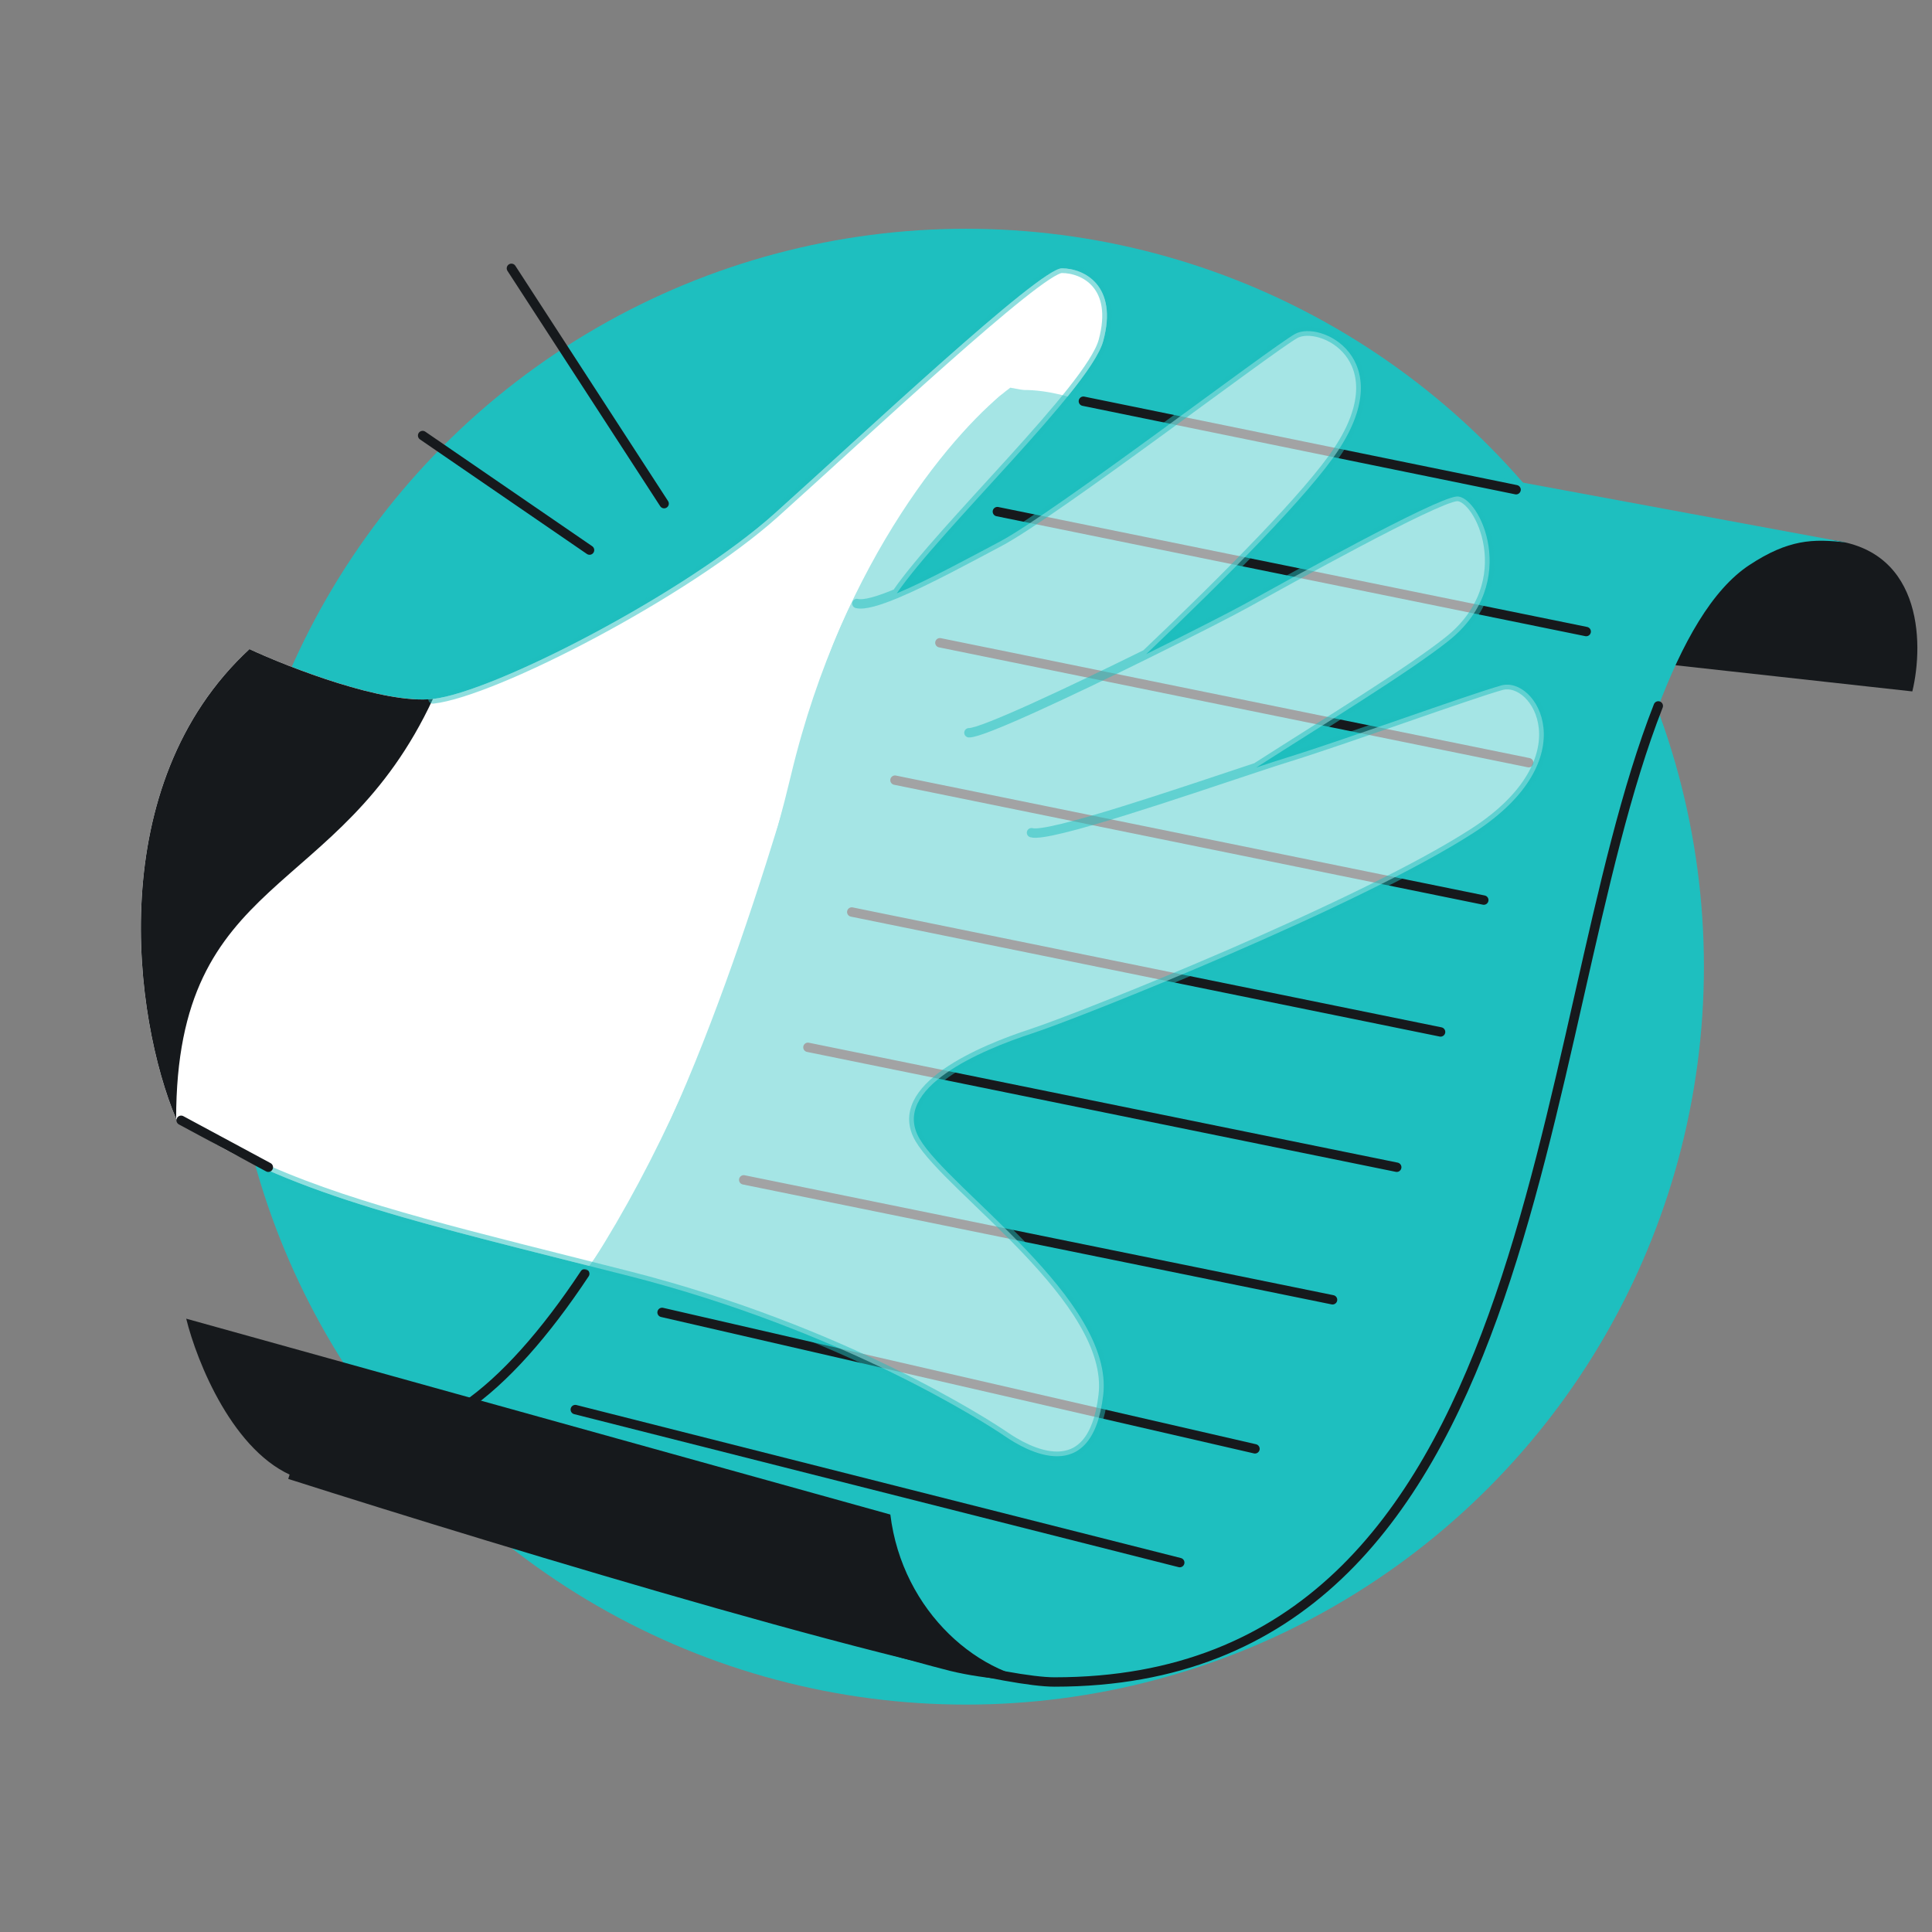 <svg width="144" height="144" viewBox="0 0 144 144" fill="none" xmlns="http://www.w3.org/2000/svg">
<rect x="0" y="0" width="144" height="144" fill="#808080" stroke="none"/>
<circle cx="72" cy="72.051" r="55" fill="#1EBFBF"/>
<path d="M32.267 52.097C28.62 52.502 21.631 49.79 18.592 48.383C7.652 58.507 9.958 75.862 13.128 83.403C20.391 88.551 29.656 90.754 43.922 94.355C51.489 84.001 57.759 62.767 60.897 51.591C64.034 40.416 73.168 30.653 74.476 29.554C75.523 28.674 78.31 29.187 79.572 29.554C80.963 27.834 81.967 26.372 82.227 25.418C83.356 21.28 80.797 20 79.142 20C77.486 20 64.343 32.344 57.759 38.253C51.175 44.162 36.825 51.59 32.267 52.097Z" fill="white"/>
<path d="M142.534 51.534L123.163 49.394C124.184 46.214 128.124 39.923 135.711 40.2C143.297 40.478 143.421 47.872 142.534 51.534Z" fill="#16191C"/>
<path d="M58.962 57.749C62.855 41.48 71.477 31.734 75.301 28.895L137.65 40.444C135.105 40.124 133.274 40.221 130.402 42.105C119.278 49.406 117.018 90.428 107.806 106.42C98.593 122.411 87.121 125.366 78.603 125.366C71.79 125.366 37.755 115.053 21.59 109.896C22.864 110.302 27.256 109.861 34.627 104.855C43.839 98.598 54.095 78.087 58.962 57.749Z" fill="#1EBFBF"/>
<path d="M113 36.5L80.749 29.904M123.599 52.615C114.06 76.921 115.278 125.366 78.603 125.366C71.79 125.366 37.755 115.053 21.59 109.896C22.864 110.302 27.256 109.861 34.627 104.855C37.576 102.852 40.632 99.388 43.584 94.936" stroke="#16191C" stroke-width="0.7" stroke-linecap="round"/>
<path d="M74.339 38.133L118.226 47.072" stroke="#16191C" stroke-width="0.7" stroke-linecap="round"/>
<path d="M70.054 47.907L113.941 56.846" stroke="#16191C" stroke-width="0.7" stroke-linecap="round"/>
<path d="M66.706 58.148L110.593 67.087" stroke="#16191C" stroke-width="0.7" stroke-linecap="round"/>
<path d="M63.485 67.976L107.372 76.915" stroke="#16191C" stroke-width="0.7" stroke-linecap="round"/>
<path d="M60.218 78.061L104.104 86.999" stroke="#16191C" stroke-width="0.7" stroke-linecap="round"/>
<path d="M55.433 87.94L99.32 96.879" stroke="#16191C" stroke-width="0.7" stroke-linecap="round"/>
<path d="M49.347 97.819L93.538 107.987" stroke="#16191C" stroke-width="0.7" stroke-linecap="round"/>
<path d="M42.879 105.062L87.932 116.467" stroke="#16191C" stroke-width="0.7" stroke-linecap="round"/>
<path d="M78.879 125.36C78.735 125.363 78.59 125.362 78.445 125.358C76.75 125.341 73.546 125.21 70.811 124.537C65.743 123.29 27.901 112.309 22.073 110.113C17.41 108.356 14.668 101.497 13.88 98.287L66.361 112.885C67.245 120.155 73.103 125.197 78.445 125.358C78.604 125.36 78.749 125.36 78.879 125.36Z" fill="#16191C"/>
<path opacity="0.6" d="M32.267 52.097C28.62 52.502 21.631 49.79 18.592 48.383C7.652 58.507 9.958 75.862 13.128 83.403C20.878 88.896 30.907 91.036 46.86 95.099C62.813 99.163 73.498 106.086 74.928 107.064C76.358 108.042 81.399 111.052 82.227 103.979C83.055 96.905 70.714 88.628 68.532 84.865C66.349 81.103 73.197 78.243 76.884 77.04C80.572 75.836 101.34 67.558 109.844 62.065C118.347 56.572 114.516 50.341 111.883 51.093C109.249 51.846 100.152 55.157 96.013 56.436C95.402 56.625 94.586 56.891 93.635 57.206C98.879 53.844 105.004 50.118 107.962 47.767C113.455 43.403 110.22 36.856 108.564 37.007C106.909 37.157 95.697 43.403 92.837 44.983C91.762 45.578 88.791 47.098 85.424 48.76C91.482 42.999 97.604 36.815 99.76 33.545C104.275 26.698 98.406 23.838 96.524 24.892C94.643 25.945 78.54 38.253 74.476 40.393C72.386 41.494 69.23 43.228 66.836 44.229C70.165 39.388 81.266 28.941 82.227 25.418C83.356 21.28 80.797 20 79.142 20C77.486 20 64.343 32.344 57.759 38.253C51.175 44.162 36.825 51.59 32.267 52.097Z" fill="white"/>
<path d="M32.267 52.096C28.62 52.501 21.631 49.789 18.592 48.382C7.652 58.506 9.958 75.861 13.128 83.402C13.128 64.926 25.259 67.186 32.267 52.096Z" fill="#16191C"/>
<path opacity="0.5" d="M32.267 52.097C36.825 51.59 51.175 44.162 57.759 38.253C64.343 32.344 77.486 20 79.142 20C80.797 20 83.356 21.28 82.227 25.418C81.266 28.941 70.165 39.388 66.836 44.229M63.866 44.983C64.413 45.114 65.507 44.785 66.836 44.229M72.219 54.615C73.158 54.662 79.838 51.517 85.424 48.76M76.884 62.065C78.167 62.45 88.15 59.02 93.635 57.206M66.836 44.229C69.23 43.228 72.386 41.494 74.476 40.393C78.54 38.253 94.643 25.945 96.524 24.892C98.406 23.838 104.275 26.698 99.76 33.545C97.604 36.815 91.482 42.999 85.424 48.76M85.424 48.76C88.791 47.098 91.762 45.578 92.837 44.983C95.697 43.403 106.909 37.157 108.564 37.007C110.22 36.856 113.455 43.403 107.962 47.767C105.004 50.118 98.879 53.844 93.635 57.206M93.635 57.206C94.586 56.891 95.402 56.625 96.013 56.436C100.152 55.157 109.249 51.846 111.883 51.093C114.516 50.341 118.347 56.572 109.844 62.065C101.34 67.558 80.572 75.836 76.884 77.04C73.197 78.243 66.349 81.103 68.532 84.865C70.714 88.628 83.055 96.905 82.227 103.979C81.399 111.052 76.358 108.042 74.928 107.064C73.498 106.086 62.813 99.163 46.86 95.099C35.228 92.137 26.746 90.197 20 87.234" stroke="#1EBFBF" stroke-width="0.7" stroke-linecap="round"/>
<path d="M20 87L13.5 83.5" stroke="#16191C" stroke-width="0.7" stroke-linecap="round"/>
<path d="M38.118 20L49.5 37.538M43.941 41L31.5 32.462" stroke="#16191C" stroke-width="0.7" stroke-linecap="round"/>
</svg>

